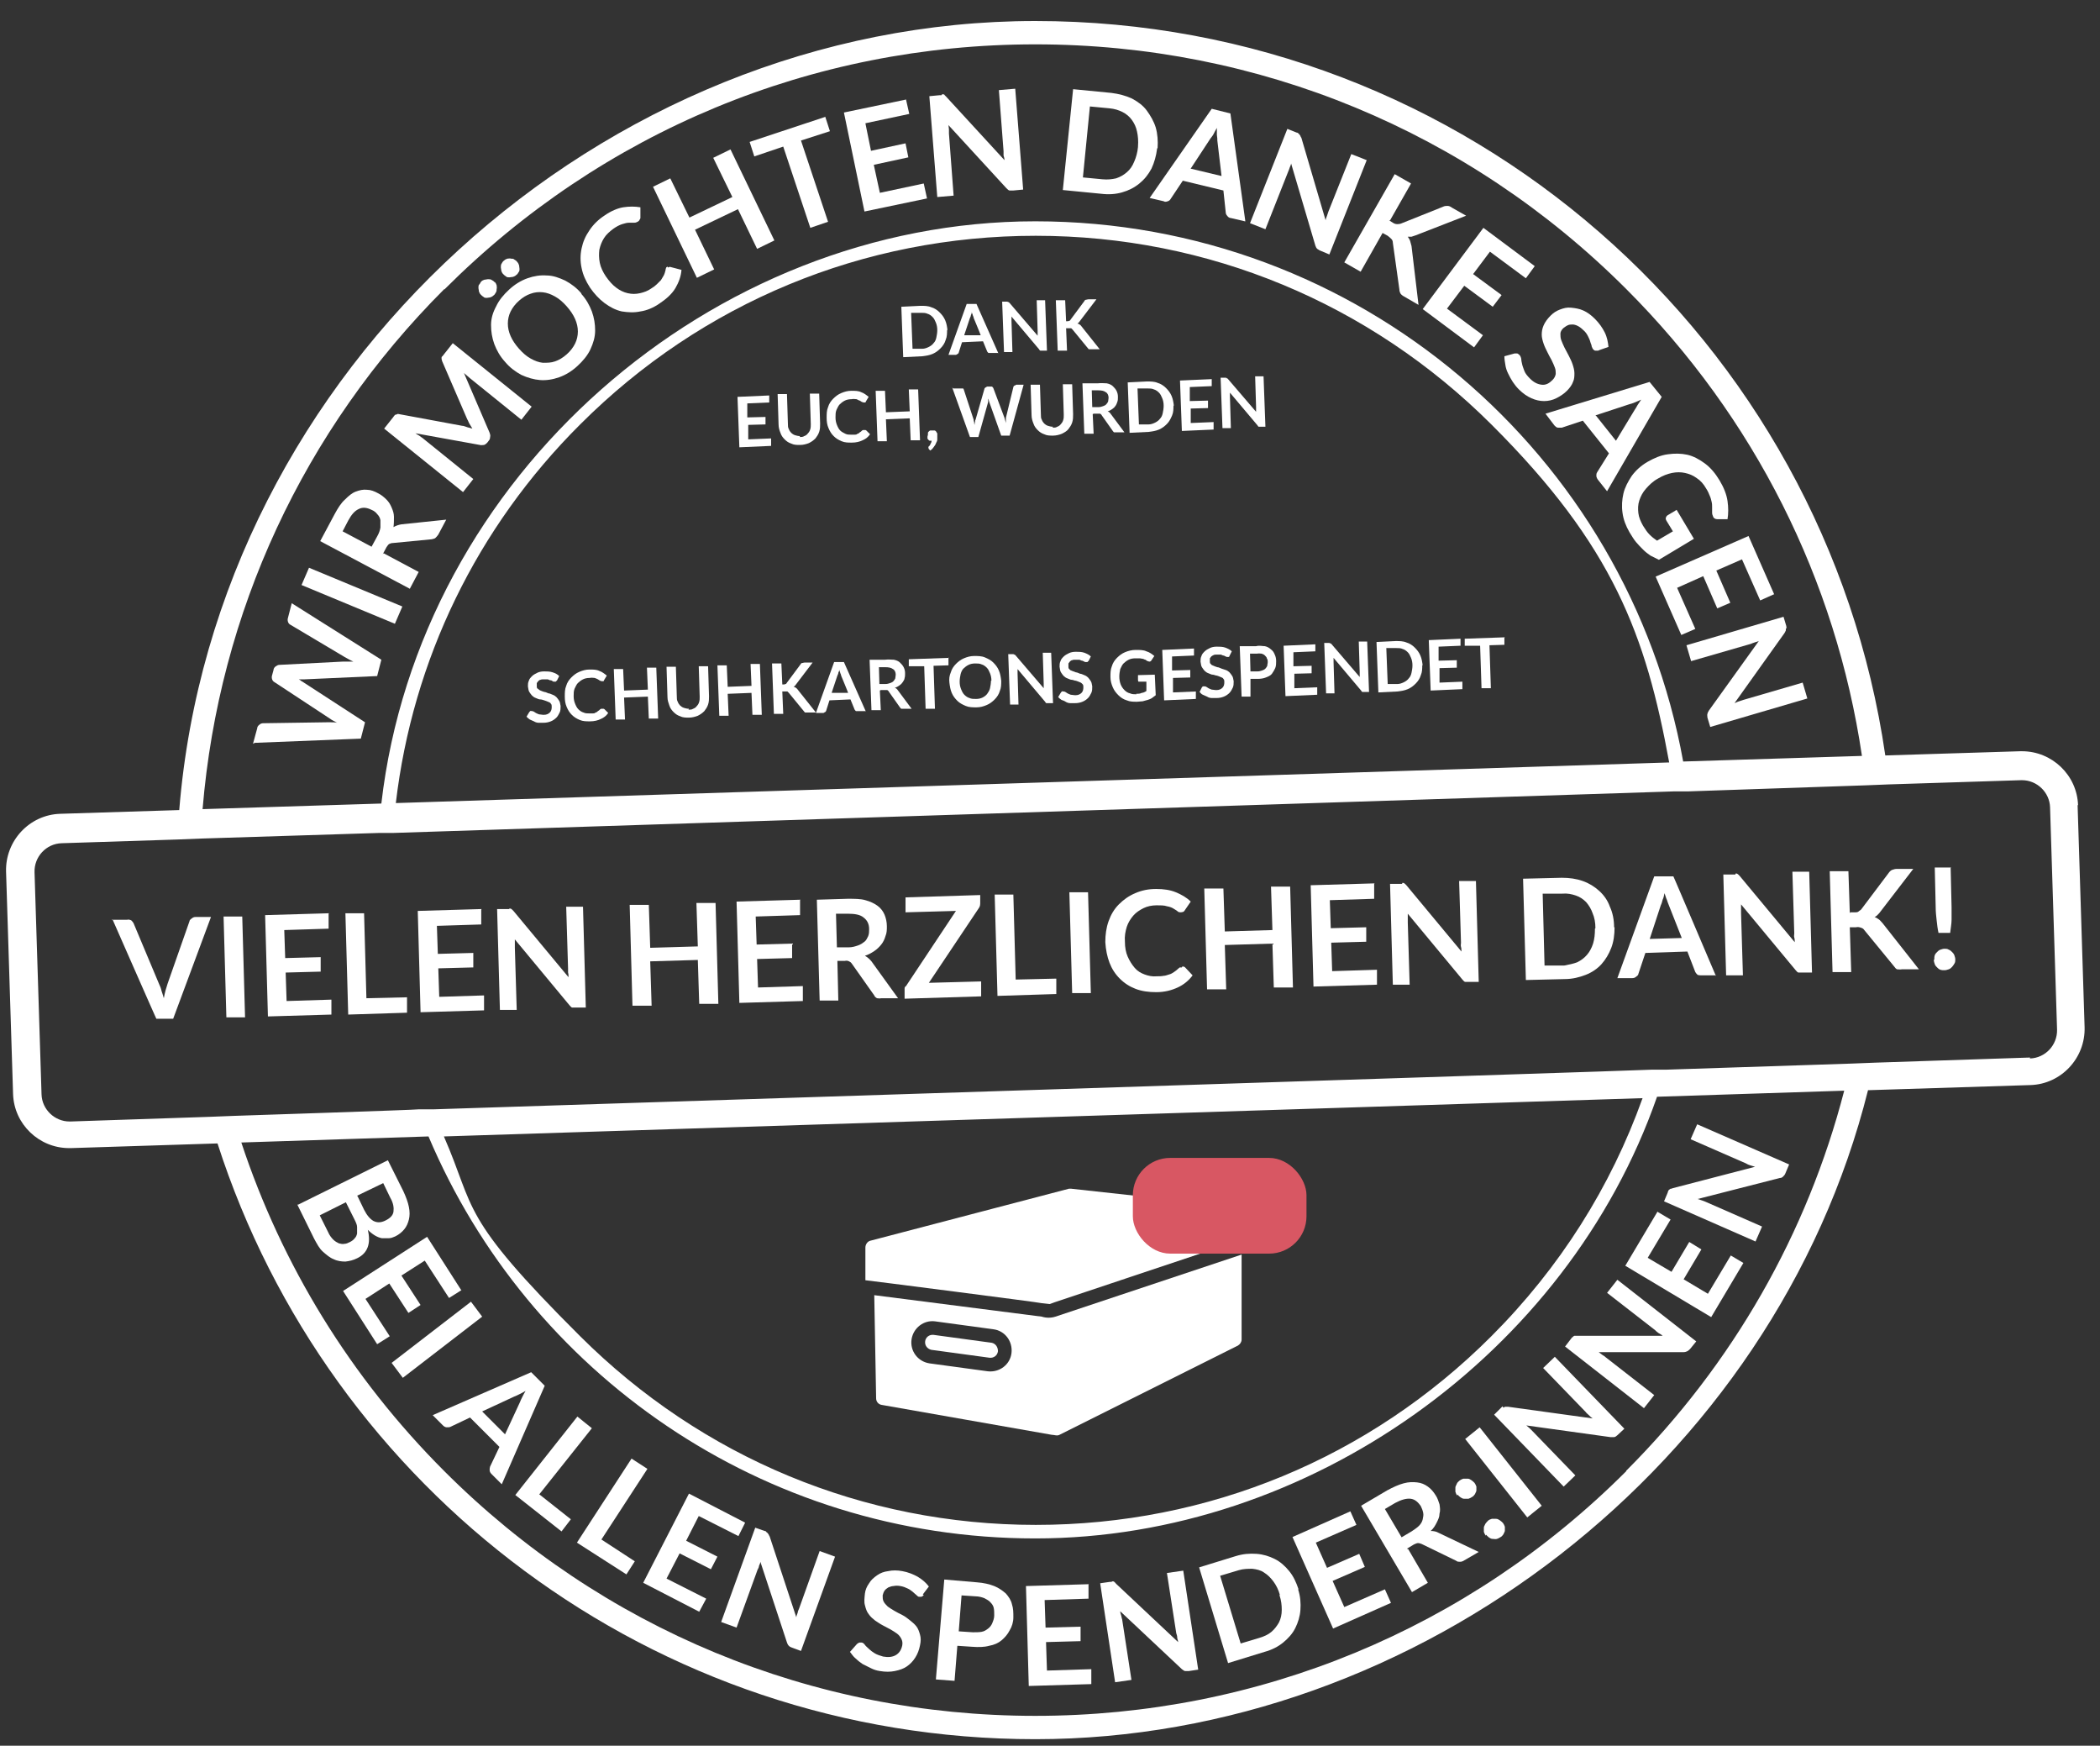 <?xml version="1.0" encoding="UTF-8"?> <svg xmlns="http://www.w3.org/2000/svg" id="Ebene_1" version="1.1" viewBox="0 0 449.9 373.9"><rect x="0" y="0" width="449.9" height="373.9" fill="#333333" stroke="none"/><defs><style> .st0 { fill: none; } .st1 { fill: #fff; } .st2 { fill: #d85763; } </style></defs><g><g><path class="st1" d="M54.2,159.3l.9-3.3c0-.3.2-.6.5-.8.2-.2.5-.3.8-.3l13.5-.2c.3,0,.7,0,1.1,0,.4,0,.8,0,1.2.1-.4-.2-.7-.4-1.1-.6-.3-.2-.6-.4-.9-.6l-11.4-7.5c-.2-.1-.4-.3-.5-.6-.1-.3-.1-.6,0-.9l.3-1.1c0-.3.2-.6.5-.8s.5-.3.8-.3l13.6-.7c.7,0,1.4,0,2.2,0-.4-.2-.7-.3-1-.5-.3-.2-.6-.3-.9-.5l-11.6-6.9c-.2-.1-.4-.3-.5-.6-.1-.3-.1-.6,0-.9l.8-3.1,19.2,12.1-.9,3.5-15.5.7c-.2,0-.4,0-.6,0-.2,0-.5,0-.7,0,.2.1.4.2.6.4.2.1.4.2.5.3l13.1,8.5-.9,3.5-22.7.9Z"></path><path class="st1" d="M86.2,129.9l-1.6,3.7-20-8.3,1.6-3.7,20,8.3Z"></path><path class="st1" d="M82.2,118.5l7.5,4-1.9,3.6-19.2-10.2,3.1-5.8c.7-1.3,1.4-2.4,2.2-3.1.8-.8,1.5-1.4,2.3-1.7.8-.3,1.6-.5,2.4-.4.8,0,1.6.3,2.5.8.6.3,1.2.8,1.7,1.3.5.5.8,1,1.1,1.7s.5,1.3.5,2c0,.7,0,1.5-.1,2.2.5-.3,1.1-.5,1.7-.6l9.6-1-1.7,3.2c-.2.3-.4.5-.6.7-.2.2-.5.2-.8.3l-8.3.8c-.3,0-.6.1-.8.2-.2.1-.4.4-.6.7l-.8,1.5ZM79.6,117.1l1.2-2.2c.4-.7.6-1.3.7-1.9,0-.6,0-1.1,0-1.6-.1-.5-.3-.9-.7-1.3-.3-.4-.7-.7-1.2-.9-1-.5-1.9-.6-2.7-.2-.9.4-1.6,1.2-2.3,2.5l-1.2,2.3,6.4,3.4Z"></path><path class="st1" d="M100.1,91.5c.4.1.7.2,1.1.3-.2-.3-.4-.7-.6-1-.2-.3-.3-.7-.5-1l-5.4-12.5c0-.2-.1-.3-.1-.4s0-.2,0-.3c0-.1,0-.2.2-.3,0-.1.2-.2.3-.4l1.9-2.4,16.9,13.6-2.2,2.8-10.9-8.8c-.2-.2-.4-.3-.7-.6-.2-.2-.5-.4-.7-.6l5.5,12.8c.1.3.2.6.1.9,0,.3-.1.6-.3.8l-.3.4c-.2.2-.4.4-.7.5-.3,0-.6.1-.9,0l-13.8-2.5c.3.2.6.4.8.5.3.2.5.4.7.5l10.9,8.8-2.2,2.8-16.9-13.6,1.9-2.4c.1-.1.2-.3.3-.4s.2-.2.3-.2c0,0,.2,0,.3-.1s.3,0,.4,0l13.5,2.5c.4,0,.7.2,1.1.3Z"></path><path class="st1" d="M106,60.4c.2.2.3.4.4.7,0,.3.1.5,0,.8,0,.3,0,.5-.2.8-.1.2-.3.5-.5.6-.2.2-.4.3-.7.4-.2,0-.5.1-.7.1-.3,0-.5,0-.7-.2-.2-.1-.4-.3-.6-.5-.2-.2-.3-.4-.4-.7,0-.3-.1-.5-.1-.8,0-.3,0-.5.2-.7s.2-.4.4-.6c.2-.2.4-.3.7-.4.3,0,.5-.1.8-.1.3,0,.5,0,.8.2.2.1.5.3.6.5ZM124.5,62.9c1.1,1.2,1.8,2.5,2.3,3.8.5,1.4.7,2.7.7,4.1,0,1.4-.4,2.7-1,4-.6,1.3-1.6,2.5-2.8,3.6-1.2,1.1-2.5,1.9-3.9,2.4-1.4.5-2.8.7-4.1.6s-2.7-.5-4-1.1c-1.3-.7-2.5-1.6-3.5-2.8-1.1-1.2-1.8-2.5-2.3-3.8-.5-1.4-.7-2.7-.7-4.1,0-1.4.4-2.7,1.1-4,.6-1.3,1.6-2.5,2.8-3.6,1.2-1.1,2.5-1.9,3.9-2.4,1.4-.5,2.8-.7,4.1-.6,1.4,0,2.7.5,4,1.1,1.3.7,2.5,1.6,3.5,2.8ZM110.8,56.1c.2.2.3.4.4.7,0,.2.1.5.1.8,0,.3,0,.5-.2.7-.1.2-.3.5-.5.6-.2.2-.4.3-.7.4-.2,0-.5.1-.8.1s-.5,0-.7-.2c-.2-.1-.4-.3-.6-.5-.2-.2-.3-.4-.4-.7,0-.3-.1-.5-.1-.8,0-.3,0-.5.2-.8.1-.2.3-.5.5-.6.2-.2.4-.3.7-.4.3,0,.5-.1.8,0,.3,0,.5,0,.7.2.2.1.5.3.6.5ZM121.4,65.6c-.8-.9-1.6-1.6-2.5-2.1-.9-.5-1.7-.8-2.6-.9s-1.8,0-2.6.3c-.9.3-1.7.8-2.5,1.5-.8.7-1.4,1.5-1.8,2.3s-.6,1.7-.6,2.6c0,.9.2,1.8.6,2.7.4.9,1,1.8,1.8,2.7.8.9,1.6,1.6,2.5,2.1.9.5,1.7.8,2.6.9.9,0,1.8,0,2.6-.3.9-.3,1.7-.8,2.5-1.5.8-.7,1.4-1.5,1.8-2.3.4-.8.6-1.7.6-2.6,0-.9-.2-1.8-.6-2.7-.4-.9-1-1.8-1.8-2.7Z"></path><path class="st1" d="M143.1,57.3c.2-.1.4-.2.6-.1l2.3.6c-.1,1.4-.6,2.7-1.3,3.9-.7,1.2-1.9,2.3-3.4,3.3-1.3.9-2.7,1.5-4.1,1.7-1.4.3-2.7.2-4,0-1.3-.3-2.5-.9-3.7-1.8-1.2-.9-2.2-2-3.1-3.3-.9-1.4-1.5-2.7-1.8-4.2-.3-1.4-.3-2.8,0-4.2.3-1.4.8-2.6,1.7-3.9.8-1.2,1.9-2.3,3.3-3.2,1.3-.9,2.7-1.5,3.9-1.7,1.3-.2,2.5-.2,3.7,0v2.3c0,.1-.1.3-.2.4,0,.1-.2.3-.4.4-.2.1-.4.2-.7.2-.3,0-.7,0-1.1,0-.4,0-.9.1-1.5.3-.6.2-1.2.5-1.9,1-.8.6-1.5,1.2-2,2-.5.8-.8,1.6-1,2.5-.1.9-.1,1.8.1,2.8.2,1,.7,2,1.3,2.9.7,1,1.4,1.8,2.2,2.4.8.6,1.6,1,2.5,1.2.9.2,1.7.2,2.6,0s1.7-.5,2.4-1c.5-.3.9-.6,1.2-.9.3-.3.6-.6.9-.9.2-.3.4-.7.6-1,.2-.4.3-.8.4-1.2,0-.1,0-.2.1-.4,0-.1.1-.2.3-.3Z"></path><path class="st1" d="M165.9,51.5l-3.7,1.8-4.1-8.5-9.2,4.4,4.1,8.5-3.7,1.8-9.4-19.5,3.7-1.8,4.1,8.4,9.2-4.4-4.1-8.4,3.7-1.8,9.4,19.5Z"></path><path class="st1" d="M176.8,25l1,3.1-6.2,2,5.8,17.4-3.8,1.3-5.8-17.4-6.2,2.1-1-3.1,16.3-5.4Z"></path><path class="st1" d="M194.1,21.3l.7,3.1-9.4,2,1.2,5.9,7.4-1.6.6,3-7.4,1.6,1.3,6,9.4-2,.7,3.2-13.4,2.8-4.4-21.2,13.4-2.8Z"></path><path class="st1" d="M201.8,20.2c.1,0,.2,0,.3,0s.2,0,.3.2c0,0,.2.2.3.3l12.5,13.6c0-.3-.1-.7-.2-1,0-.3,0-.6,0-.9l-1-13.1,3.5-.3,1.7,21.6-2.1.2c-.3,0-.6,0-.8,0-.2,0-.4-.2-.7-.5l-12.4-13.5c0,.3.1.6.1.9,0,.3,0,.6,0,.9l1,13.3-3.5.3-1.7-21.6,2.1-.2c.2,0,.3,0,.5,0Z"></path><path class="st1" d="M247.9,31.8c-.2,1.6-.6,3-1.2,4.3-.7,1.3-1.5,2.3-2.6,3.2s-2.3,1.5-3.7,1.9c-1.4.4-2.9.5-4.5.3l-8.2-.8,2.2-21.6,8.2.8c1.6.2,3.1.6,4.4,1.2,1.3.7,2.4,1.5,3.2,2.6s1.5,2.3,1.9,3.6c.4,1.4.5,2.9.4,4.4ZM243.8,31.4c.1-1.2,0-2.3-.2-3.2-.2-1-.6-1.8-1.1-2.5-.5-.7-1.2-1.3-2-1.7-.8-.4-1.7-.7-2.8-.8l-4.2-.4-1.5,15.2,4.2.4c1.1.1,2,0,2.9-.2.9-.3,1.6-.7,2.3-1.3.7-.6,1.2-1.3,1.6-2.3.4-.9.7-2,.8-3.1Z"></path><path class="st1" d="M266.7,47.4l-3-.7c-.3,0-.6-.2-.8-.5-.2-.2-.3-.5-.3-.7l-.5-4.7-8.7-2.1-2.6,3.9c-.1.2-.3.4-.6.5-.3.1-.6.2-.9,0l-3-.7,13.3-19.1,4,1,3.2,23.1ZM255,36.1l6.7,1.6-.9-7.6c0-.3,0-.7-.1-1.2,0-.5,0-.9,0-1.5-.3.5-.5.9-.7,1.3-.2.4-.5.7-.7,1l-4.2,6.4Z"></path><path class="st1" d="M278.1,28.6c.1,0,.2.1.3.2,0,0,.1.2.2.3,0,.1.1.3.2.4l5.2,17.7c0-.3.2-.7.3-1,.1-.3.2-.6.3-.9l4.9-12.3,3.3,1.3-8,20.2-1.9-.8c-.3-.1-.5-.3-.7-.4-.2-.2-.3-.4-.4-.7l-5.2-17.6c0,.3-.2.6-.3.9-.1.3-.2.6-.3.8l-4.9,12.4-3.3-1.3,8-20.2,2,.8c.2,0,.3.1.4.2Z"></path><path class="st1" d="M297.6,47.2l.8.5c.3.2.6.3.9.3.3,0,.5,0,.8-.1l9-3.6c.4-.2.7-.2,1-.2.3,0,.6.1,1,.4l3,1.7-10.8,4.2c-.3.1-.6.2-.9.3-.3,0-.5,0-.8,0,.2.3.4.6.5.9.1.3.2.7.3,1.1l1.5,12.6-3.1-1.8c-.4-.2-.7-.5-.8-.7-.1-.2-.2-.5-.2-.8l-1.4-10c0-.3-.1-.6-.3-.8-.2-.2-.4-.4-.8-.7l-1.1-.6-4.7,8.3-3.5-2,10.8-18.9,3.5,2-4.5,7.9Z"></path><path class="st1" d="M328.8,57l-1.9,2.6-7.7-5.7-3.6,4.8,6.1,4.5-1.9,2.5-6.1-4.5-3.7,4.9,7.7,5.7-1.9,2.6-11-8.2,13-17.4,11,8.2Z"></path><path class="st1" d="M342.4,75.1c-.2,0-.4,0-.6,0-.2,0-.3-.1-.5-.3-.1-.1-.2-.4-.3-.6,0-.3-.2-.6-.3-1-.1-.4-.3-.8-.5-1.2-.2-.4-.5-.9-1-1.3-.4-.4-.8-.7-1.2-.9s-.8-.3-1.1-.3c-.4,0-.7,0-1.1.2s-.6.4-.9.6c-.4.4-.6.8-.6,1.2,0,.4,0,.9.2,1.4.2.5.4,1,.7,1.6.3.6.6,1.1.9,1.7.3.6.6,1.2.8,1.8.2.6.4,1.3.4,1.9,0,.6,0,1.3-.3,1.9-.2.6-.7,1.3-1.3,1.9-.7.7-1.5,1.2-2.3,1.6s-1.7.6-2.6.6c-.9,0-1.8-.2-2.7-.6-.9-.4-1.8-1-2.7-1.9-.5-.5-.9-1-1.3-1.6-.4-.6-.7-1.2-1-1.8-.3-.6-.5-1.2-.6-1.9-.1-.6-.2-1.2-.2-1.8l2.2-.6c.2,0,.4,0,.5,0s.3.1.5.3c.2.2.3.4.4.8,0,.3.1.8.2,1.2.1.5.3.9.5,1.5.2.5.6,1,1.2,1.6.8.8,1.6,1.2,2.5,1.3s1.6-.3,2.3-1c.4-.4.6-.8.7-1.3,0-.5,0-.9-.2-1.4-.2-.5-.4-1-.7-1.6-.3-.5-.6-1.1-.9-1.7s-.6-1.2-.8-1.8c-.2-.6-.4-1.3-.4-1.9,0-.7.1-1.3.4-2,.3-.7.8-1.4,1.5-2.1.6-.6,1.2-1,2-1.3.8-.3,1.5-.5,2.4-.4s1.7.2,2.6.6c.9.4,1.7,1,2.5,1.8.9.9,1.6,1.9,2.1,2.9.5,1,.7,2.1.8,3.1l-2,.7Z"></path><path class="st1" d="M344.2,105.1l-1.9-2.4c-.2-.3-.3-.6-.3-.8,0-.3,0-.5.2-.8l2.5-4-5.6-7-4.5,1.5c-.2,0-.5,0-.8,0-.3,0-.5-.2-.8-.5l-1.9-2.5,22.3-6.8,2.6,3.2-11.7,20.2ZM341.9,89l4.3,5.4,4-6.6c.2-.3.4-.6.6-1,.3-.4.5-.8.8-1.2-.5.2-.9.4-1.4.6s-.8.3-1.2.4l-7.3,2.4Z"></path><path class="st1" d="M352,112.6c.5.8.9,1.4,1.4,1.9s1,.9,1.6,1.3l3.4-2-1.4-2.3c-.1-.2-.2-.4-.1-.6,0-.2.2-.4.3-.5l2-1.2,3.7,6.2-7.5,4.5c-.6-.3-1.2-.6-1.8-.9-.6-.4-1.1-.8-1.6-1.3s-1-1-1.5-1.6c-.5-.6-.9-1.3-1.4-2.1-.8-1.4-1.3-2.7-1.5-4.2-.2-1.4-.1-2.8.2-4.1.3-1.3,1-2.6,1.8-3.8.9-1.2,2-2.2,3.4-3,1.4-.8,2.8-1.4,4.3-1.6s2.8-.2,4.2.1c1.3.3,2.6,1,3.8,1.9s2.2,2.1,3.1,3.6c.9,1.5,1.5,3,1.7,4.4.2,1.4.2,2.7,0,3.9h-2.2c-.4,0-.8-.2-.9-.6-.1-.2-.2-.5-.2-.8,0-.4,0-.8,0-1.1,0-.4,0-.8-.1-1.2s-.2-.9-.4-1.3c-.2-.5-.4-1-.8-1.6-.5-.9-1.2-1.7-2-2.2-.8-.6-1.6-.9-2.5-1.1-.9-.2-1.8-.2-2.8,0-1,.2-2,.6-3,1.2-1.1.6-1.9,1.4-2.6,2.2-.7.8-1.1,1.6-1.4,2.5-.3.9-.3,1.8-.2,2.7.1.9.5,1.8,1,2.7Z"></path><path class="st1" d="M380,127.3l-2.9,1.3-3.9-8.8-5.5,2.4,3,6.9-2.8,1.2-3-6.9-5.6,2.5,3.9,8.8-3,1.3-5.5-12.5,19.9-8.7,5.5,12.5Z"></path><path class="st1" d="M382.6,134.6c0,.1,0,.2,0,.3,0,.1,0,.2-.1.3,0,.1-.1.2-.2.4l-10.7,15c.3-.1.6-.3,1-.4.3-.1.6-.2.9-.3l12.7-3.7,1,3.4-20.8,6.1-.6-2c0-.3-.1-.6,0-.8,0-.2.2-.5.3-.7l10.7-14.9c-.3.1-.6.2-.9.3-.3.1-.6.2-.8.3l-12.8,3.7-1-3.4,20.8-6.1.6,2c0,.2,0,.3.1.4Z"></path></g><g><path class="st1" d="M63.9,258l19.2-9.5,3.3,6.6c.6,1.3,1,2.4,1.2,3.4.2,1,.2,1.9,0,2.7-.2.8-.5,1.5-1,2.1-.5.6-1.1,1.1-1.9,1.5-.5.2-.9.4-1.4.4-.5,0-1,0-1.5,0-.5-.1-1-.3-1.5-.6-.5-.3-1-.7-1.5-1.2.7,2.9,0,5-2.3,6.1-.8.4-1.6.6-2.5.7-.8,0-1.7-.1-2.5-.5-.8-.3-1.5-.9-2.3-1.6s-1.3-1.7-1.9-2.8l-3.6-7.3ZM74.1,257.5l-5.6,2.8,1.8,3.6c.3.7.7,1.2,1.1,1.6.4.4.8.6,1.2.8.4.1.8.2,1.2.1.4,0,.8-.2,1.2-.4.4-.2.8-.5,1-.8.3-.3.4-.6.5-1,0-.4,0-.9,0-1.4,0-.5-.3-1.1-.6-1.7l-1.8-3.6ZM76.6,256.2l1.4,2.9c.6,1.2,1.3,2,2,2.4.8.4,1.6.4,2.6-.1,1-.5,1.6-1.1,1.7-1.9.1-.8,0-1.8-.7-3l-1.5-3.1-5.6,2.7Z"></path><path class="st1" d="M98.9,276.3l-2.7,1.7-5.2-8-5,3.2,4.1,6.3-2.6,1.7-4.1-6.3-5.1,3.3,5.2,8-2.7,1.7-7.3-11.4,18-11.6,7.3,11.4Z"></path><path class="st1" d="M86.3,295.1l-2.4-3.2,17-13.1,2.4,3.2-17,13.1Z"></path><path class="st1" d="M107.5,317.9l-2.2-2.2c-.2-.2-.4-.5-.4-.8,0-.3,0-.5.1-.8l2-4.2-6.3-6.3-4.2,2c-.2.1-.5.1-.8.1-.3,0-.6-.2-.8-.4l-2.2-2.2,21.1-9.2,2.9,2.9-9.2,21.1ZM103.4,302.4l4.8,4.8,3.2-6.9c.1-.3.3-.7.5-1.1.2-.4.4-.8.7-1.3-.5.3-.9.5-1.3.7s-.8.4-1.1.5l-6.9,3.2Z"></path><path class="st1" d="M115.6,320.1l6.7,5.3-2,2.6-9.9-7.8,13.3-16.8,3.1,2.5-11.3,14.2Z"></path><path class="st1" d="M128.8,329.7l7.2,4.7-1.8,2.8-10.6-6.8,11.7-18,3.4,2.2-9.9,15.2Z"></path><path class="st1" d="M159.6,326.2l-1.4,2.8-8.5-4.3-2.7,5.3,6.7,3.4-1.4,2.7-6.7-3.4-2.8,5.4,8.5,4.3-1.5,2.8-12-6.2,9.8-19.1,12,6.2Z"></path><path class="st1" d="M164.2,328.2c.1,0,.2.1.3.2,0,0,.1.2.2.3,0,.1.1.2.2.4l5.7,17.3c0-.3.2-.7.3-1,0-.3.2-.6.3-.9l4.4-12.3,3.3,1.2-7.3,20.2-1.9-.7c-.3-.1-.5-.2-.7-.4-.2-.2-.3-.4-.4-.7l-5.7-17.3c0,.3-.2.6-.3.9,0,.3-.2.6-.3.8l-4.5,12.4-3.3-1.2,7.3-20.2,2,.7c.2,0,.3.1.4.2Z"></path><path class="st1" d="M197.9,341.6c-.1.2-.3.3-.5.4-.2,0-.3,0-.5,0-.2,0-.4-.2-.6-.4-.2-.2-.5-.4-.8-.7-.3-.2-.6-.5-1.1-.7-.4-.2-.9-.4-1.5-.5-.5-.1-1-.1-1.5,0-.4,0-.8.2-1.1.3-.3.2-.6.4-.8.7-.2.3-.3.6-.4,1,0,.5,0,.9.2,1.3.2.4.5.7.9,1.1.4.3.9.6,1.4.9.5.3,1.1.6,1.7.9.6.3,1.1.7,1.6,1.1.5.4,1,.8,1.4,1.3.4.5.6,1.1.8,1.8.2.7.2,1.4,0,2.3-.2,1-.5,1.8-1,2.6-.5.8-1.1,1.4-1.8,1.9-.7.5-1.6.8-2.6,1-1,.2-2,.2-3.2,0-.7-.1-1.3-.3-1.9-.6s-1.2-.6-1.8-.9c-.6-.4-1.1-.8-1.5-1.2-.5-.4-.8-.9-1.2-1.4l1.5-1.7c.1-.1.3-.2.5-.3.2,0,.3,0,.5,0,.2,0,.5.2.7.5.2.3.5.5.9.9.3.3.7.6,1.2.9.5.3,1.1.5,1.8.7,1.1.2,2,.1,2.7-.3.7-.4,1.2-1.1,1.4-2.1.1-.6,0-1-.2-1.4-.2-.4-.5-.8-.9-1.1-.4-.3-.9-.6-1.4-.9-.6-.3-1.1-.6-1.7-.9-.6-.3-1.1-.7-1.6-1-.5-.4-1-.8-1.4-1.4-.4-.5-.6-1.1-.8-1.9-.2-.7-.1-1.5,0-2.5.1-.8.4-1.5.9-2.2.4-.7,1-1.2,1.7-1.7.7-.5,1.5-.8,2.4-.9.9-.2,1.9-.2,3,0,1.2.2,2.4.7,3.3,1.2,1,.6,1.8,1.3,2.4,2.1l-1.3,1.7Z"></path><path class="st1" d="M205.1,352.5l-.6,7.5-4-.3,1.8-21.4,7,.6c1.4.1,2.7.4,3.7.8,1,.4,1.8,1,2.5,1.6.6.7,1.1,1.4,1.3,2.3.3.9.3,1.8.3,2.8,0,1-.3,2-.8,2.8-.4.8-1,1.5-1.7,2.1-.7.6-1.6,1-2.7,1.2-1.1.3-2.3.3-3.7.2l-3-.2ZM205.4,349.4l3,.2c.7,0,1.4,0,1.9-.1.6-.1,1-.4,1.4-.7.4-.3.7-.7.9-1.2.2-.5.4-1,.4-1.6,0-.6,0-1.1-.1-1.6-.1-.5-.4-.9-.7-1.2-.3-.4-.8-.6-1.3-.9-.5-.2-1.2-.4-1.9-.4l-3-.2-.6,7.7Z"></path><path class="st1" d="M233.2,339.2v3.2c0,0-9.4.3-9.4.3l.2,5.9,7.5-.2v3.1c0,0-7.4.2-7.4.2l.2,6.1,9.5-.3v3.2c0,0-13.4.4-13.4.4l-.6-21.4,13.5-.4Z"></path><path class="st1" d="M238.2,338.7c.1,0,.2,0,.3,0,0,0,.2,0,.3.2.1,0,.2.2.3.3l13.3,12.5c0-.3-.2-.7-.2-1,0-.3-.1-.6-.2-.9l-2-12.9,3.5-.5,3.2,21.2-2,.3c-.3,0-.6,0-.8,0-.2,0-.4-.2-.7-.4l-13.2-12.4c0,.3.1.6.2.9s.1.6.2.8l2,13-3.5.5-3.2-21.2,2.1-.3c.2,0,.3,0,.4,0Z"></path><path class="st1" d="M278.1,340.4c.5,1.5.6,3,.5,4.4-.1,1.4-.5,2.7-1.1,3.9-.6,1.2-1.5,2.2-2.6,3.1s-2.5,1.6-4,2l-7.8,2.4-6.2-20.5,7.8-2.4c1.6-.5,3-.6,4.5-.5,1.4.1,2.7.5,3.9,1.1,1.2.6,2.2,1.5,3.1,2.6.9,1.1,1.5,2.4,2,3.9ZM274.2,341.6c-.3-1.1-.8-2.1-1.4-2.9-.6-.8-1.2-1.4-2-1.9-.7-.5-1.6-.7-2.5-.8-.9,0-1.9,0-2.9.3l-4,1.2,4.4,14.5,4-1.2c1-.3,1.9-.7,2.6-1.3.7-.6,1.2-1.3,1.6-2,.4-.8.6-1.7.6-2.7,0-1-.1-2-.5-3.2Z"></path><path class="st1" d="M289.3,323.7l1.3,2.9-8.7,3.8,2.4,5.4,6.9-3,1.2,2.8-6.9,3,2.5,5.6,8.7-3.8,1.3,2.9-12.4,5.5-8.7-19.6,12.4-5.5Z"></path><path class="st1" d="M301.7,331.8l4.2,7.2-3.4,2-10.9-18.5,5.6-3.3c1.3-.7,2.4-1.2,3.5-1.5,1.1-.3,2-.3,2.9-.2.9.1,1.6.4,2.3.9.7.5,1.2,1.1,1.7,1.9.4.6.6,1.3.8,1.9.1.7.2,1.3,0,2,0,.7-.3,1.3-.6,1.9-.3.6-.7,1.3-1.3,1.8.6,0,1.2.1,1.7.4l8.6,4.1-3.1,1.8c-.3.2-.6.3-.9.3s-.6,0-.8-.2l-7.4-3.6c-.3-.1-.5-.2-.8-.2-.2,0-.5.1-.9.3l-1.5.9ZM300.2,329.3l2.2-1.3c.6-.4,1.2-.8,1.6-1.2.4-.4.7-.9.8-1.4.1-.5.2-.9.1-1.4s-.3-1-.5-1.4c-.6-.9-1.3-1.5-2.2-1.6-.9-.1-2,.2-3.3.9l-2.2,1.3,3.6,6.1Z"></path><path class="st1" d="M312.2,320.3c-.2-.2-.3-.5-.4-.8,0-.3,0-.6,0-.9,0-.3.2-.5.3-.8s.4-.5.6-.7c.3-.2.5-.3.8-.4.3,0,.6,0,.9,0,.3,0,.5.1.8.3.3.2.5.4.7.6.2.3.3.5.4.8,0,.3,0,.6,0,.8,0,.3-.2.5-.3.8-.2.3-.4.5-.6.6-.3.2-.5.3-.8.4-.3,0-.6,0-.9,0-.3,0-.5-.1-.8-.3-.3-.2-.5-.4-.6-.6ZM318.3,328.9c-.2-.3-.3-.5-.4-.8,0-.3,0-.6,0-.9,0-.3.2-.5.3-.8.2-.3.4-.5.6-.7.2-.2.5-.3.8-.4.3,0,.6,0,.9,0s.5.1.8.3c.3.2.5.4.7.6.2.3.3.5.4.8,0,.3,0,.6,0,.8,0,.3-.2.5-.3.8-.2.3-.4.5-.6.6-.3.2-.5.3-.8.4s-.6,0-.9,0c-.3,0-.5-.1-.8-.3-.2-.2-.5-.4-.6-.6Z"></path><path class="st1" d="M330.3,322.5l-3.1,2.5-13.3-16.8,3.1-2.5,13.3,16.8Z"></path><path class="st1" d="M322.1,301.5c0,0,.2-.1.3-.2,0,0,.2,0,.3,0,.1,0,.3,0,.4,0l18.1,2.5c-.3-.2-.5-.4-.8-.7-.2-.2-.5-.4-.7-.7l-9.1-9.4,2.5-2.4,14.9,15.4-1.5,1.4c-.2.2-.5.4-.7.4-.2,0-.5,0-.8,0l-18-2.5c.2.2.5.4.7.6s.4.4.6.6l9.2,9.5-2.5,2.4-14.9-15.4,1.5-1.5c.1-.1.2-.2.3-.3Z"></path><path class="st1" d="M337,286.3c0,0,.2-.2.3-.2,0,0,.2,0,.3,0s.3,0,.4,0h18.2c-.3-.3-.6-.4-.9-.6-.3-.2-.5-.4-.7-.6l-10.3-8,2.2-2.8,16.9,13.2-1.3,1.6c-.2.2-.4.4-.6.5-.2.1-.5.2-.8.2h-18.2c.3.2.5.4.8.6.3.2.5.3.7.5l10.4,8.1-2.2,2.8-16.9-13.2,1.3-1.7c.1-.1.2-.3.3-.3Z"></path><path class="st1" d="M355.2,259.6l2.7,1.6-4.9,8.2,5.1,3,3.8-6.4,2.6,1.6-3.8,6.4,5.2,3.1,4.9-8.2,2.7,1.6-6.9,11.6-18.4-11,6.9-11.6Z"></path><path class="st1" d="M357.4,255.1c0-.1.1-.2.2-.3,0,0,.2-.1.3-.2.1,0,.3,0,.4-.1l17.7-4.6c-.3-.1-.7-.2-1-.3-.3-.1-.6-.2-.9-.4l-11.9-5.2,1.4-3.2,19.7,8.6-.8,1.9c-.1.3-.3.5-.5.7-.2.2-.4.3-.7.3l-17.6,4.5c.3.1.6.2.9.3.3.1.6.2.8.3l12.1,5.3-1.4,3.2-19.6-8.6.8-1.9c0-.2.1-.3.2-.4Z"></path></g><g><path class="st0" d="M221.8,47.5c69.3,0,126.9,49.9,138.8,115.7l38.3-1.2c-5.6-37.7-23-72.6-50.5-100-33.8-33.8-78.8-52.4-126.6-52.4s-92.8,18.6-126.6,52.4c-30.2,30.2-48.3,69.3-51.8,111.4l38.3-1.2c8.1-70.2,67.7-124.7,140.1-124.7Z"></path><path class="st0" d="M221.8,329.6c-58.4,0-108.5-35.5-130-86.1l-40.1,1.3c8.6,26.2,23.4,50.3,43.5,70.4,33.8,33.8,78.8,52.4,126.6,52.4s92.8-18.6,126.6-52.4,38.8-50.9,46.7-81.4l-40.1,1.3c-19.2,55.1-71.6,94.6-133.2,94.6Z"></path><path class="st0" d="M221.8,50.5c-36.9,0-71.5,14.4-97.6,40.4-22.1,22.2-35.8,50.5-39.5,81.1l272.8-8.7c-5-27.3-18.1-52.4-38.1-72.4s-60.7-40.4-97.6-40.4Z"></path><path class="st0" d="M221.8,326.6c36.9,0,71.5-14.4,97.6-40.4,14.7-14.7,25.6-32,32.4-51l-256.8,8.2c6.8,15.8,16.6,30.3,29.2,42.8,26.1,26.1,60.7,40.4,97.6,40.4Z"></path><path class="st0" d="M433.2,166.9c0,0-.1,0-.2,0l-28.3.9-5,.2-38.1,1.2h-3c0,0-274.4,8.9-274.4,8.9h-3c0,0-38.1,1.3-38.1,1.3l-5,.2-24.9.8c-3.3.1-5.9,2.9-5.8,6.2l1.5,47.6c.1,3.2,2.8,5.8,6,5.8s.1,0,.2,0l29.8-1,5.1-.2,39.6-1.3h3.1c0-.1,261.2-8.5,261.2-8.5h3.1c0-.1,39.6-1.4,39.6-1.4l5.1-.2,33.2-1.1c3.3-.1,5.9-2.9,5.8-6.2l-1.5-47.6c-.1-3.2-2.8-5.8-6-5.8Z"></path><path class="st1" d="M445.2,172.5c-.2-6.5-5.6-11.6-12-11.6-.1,0-.3,0-.4,0l-28.9.9C391,72.9,314.4,4.5,221.8,4.5S46.1,78.9,38.4,173.5l-25.5.8c-6.6.2-11.8,5.8-11.6,12.4l1.5,47.6c.2,6.5,5.6,11.6,12,11.6s.3,0,.4,0l31.4-1c23.8,74,93.2,127.6,175.2,127.6s158.4-59.1,178.4-139l34.8-1.1c6.6-.2,11.8-5.8,11.6-12.4l-1.5-47.6ZM95.2,62C129.1,28.1,174,9.5,221.8,9.5s92.8,18.6,126.6,52.4c27.5,27.5,44.9,62.3,50.5,100l-38.3,1.2c-11.9-65.8-69.5-115.7-138.8-115.7s-132,54.5-140.1,124.7l-38.3,1.2c3.5-42.1,21.6-81.2,51.8-111.4ZM357.6,163.3l-272.8,8.7c3.6-30.6,17.3-59,39.5-81.1,26.1-26.1,60.7-40.4,97.6-40.4s71.5,14.4,97.6,40.4,33.1,45.1,38.1,72.4ZM348.4,315.1c-33.8,33.8-78.8,52.4-126.6,52.4s-92.8-18.6-126.6-52.4c-20.1-20.1-34.8-44.1-43.5-70.4l40.1-1.3c21.4,50.6,71.5,86.1,130,86.1s114-39.5,133.2-94.6l40.1-1.3c-7.9,30.5-23.8,58.5-46.7,81.4ZM95.1,243.4l256.8-8.2c-6.8,19-17.7,36.3-32.4,51-26.1,26.1-60.7,40.4-97.6,40.4s-71.5-14.4-97.6-40.4-22.3-27-29.2-42.8ZM434.9,226.5l-33.2,1.1-5.1.2-39.6,1.3h-3.1c0,.1-261.2,8.5-261.2,8.5h-3.1c0,.1-39.6,1.4-39.6,1.4l-5.1.2-29.8,1c0,0-.1,0-.2,0-3.2,0-5.9-2.6-6-5.8l-1.5-47.6c-.1-3.3,2.5-6.1,5.8-6.2l24.9-.8,5-.2,38.1-1.2h3c0,0,274.4-8.9,274.4-8.9h3c0,0,38.1-1.3,38.1-1.3l5-.2,28.3-.9c0,0,.1,0,.2,0,3.2,0,5.9,2.6,6,5.8l1.5,47.6c.1,3.3-2.5,6.1-5.8,6.2Z"></path></g></g><g><path class="st1" d="M266,258.6l-36.5-4c-.2,0-.4,0-.5,0l-42.4,11.1c-.7.1-1.2.8-1.2,1.5v7c.3,0,37.7,4.8,37.7,4.9l1.8.2,1.1-.4,41.3-13.8v-5c0-.7-.6-1.4-1.3-1.4h0Z"></path><path class="st1" d="M226.1,282c-.9.3-2,.3-2.9,0l-35.9-4.6.4,22.1c0,.7.5,1.3,1.2,1.4.2,0,36.2,6.4,36.4,6.4.5,0,1.2.3,1.7,0l38.2-19.1c.5-.3.8-.8.8-1.3v-18.2l-39.9,13.3ZM216.7,289.8c-.3,2.5-2.6,4.2-5.1,3.9l-12.5-1.7c-2.5-.4-4.2-2.7-3.8-5.2.4-2.4,2.6-4.1,5-3.8l12.5,1.7c2.5.3,4.2,2.6,3.9,5.1,0,0,0,0,0,0h0Z"></path><path class="st1" d="M212.5,287.6l-12.5-1.7c-.9-.1-1.7.5-1.8,1.4-.1.9.5,1.6,1.3,1.8l12.5,1.7c.9.1,1.7-.5,1.8-1.4,0-.9-.5-1.6-1.3-1.8Z"></path></g><rect class="st2" x="242.7" y="248" width="37.2" height="20.5" rx="8" ry="8"></rect><g><path class="st1" d="M202.9,70.6c0,.8,0,1.5-.3,2.2-.2.7-.6,1.3-1.1,1.8s-1,.9-1.7,1.2c-.7.3-1.4.4-2.2.5l-4.1.2-.4-10.8,4.1-.2c.8,0,1.6,0,2.3.3.7.2,1.3.6,1.8,1.1.5.5.9,1,1.2,1.7.3.7.4,1.4.5,2.2ZM200.8,70.7c0-.6-.1-1.1-.3-1.6-.2-.5-.4-.9-.7-1.2-.3-.3-.7-.6-1.1-.7-.4-.2-.9-.2-1.4-.2h-2.1c0,0,.3,7.7.3,7.7h2.1c.5,0,1-.2,1.4-.4.4-.2.8-.5,1-.8.3-.3.5-.7.6-1.2s.2-1,.2-1.6Z"></path><path class="st1" d="M213.8,75.6h-1.6c-.2,0-.3,0-.4,0-.1,0-.2-.2-.3-.3l-.9-2.2-4.5.2-.7,2.2c0,.1-.1.2-.2.3-.1,0-.3.2-.4.2h-1.6c0,0,3.9-10.9,3.9-10.9h2.1c0,0,4.7,10.6,4.7,10.6ZM206.6,71.8h3.5c0-.1-1.5-3.7-1.5-3.7,0-.2-.1-.3-.2-.6,0-.2-.2-.4-.2-.7,0,.3-.1.5-.2.7,0,.2-.1.4-.2.6l-1.2,3.6Z"></path><path class="st1" d="M215.8,64.7c0,0,.1,0,.2,0,0,0,0,0,.1,0,0,0,0,0,.2.2l6,7c0-.2,0-.3,0-.5,0-.2,0-.3,0-.5l-.2-6.6h1.8c0,0,.4,10.8.4,10.8h-1c-.2,0-.3,0-.4,0-.1,0-.2-.1-.3-.3l-5.9-7c0,.2,0,.3,0,.5,0,.2,0,.3,0,.4l.2,6.7h-1.8c0,0-.4-10.8-.4-10.8h1.1c0,0,.2,0,.2,0Z"></path><path class="st1" d="M228.1,68.8h.5c.2,0,.3,0,.5-.1.1,0,.2-.1.3-.3l2.9-3.9c.1-.2.2-.3.4-.3.1,0,.3-.1.5-.1h1.7c0,0-3.5,4.6-3.5,4.6-.1.1-.2.3-.3.4-.1,0-.2.2-.3.2.2,0,.3.1.5.2.1.1.3.2.4.4l3.9,4.9h-1.8c-.2,0-.4,0-.5,0-.1,0-.2-.2-.3-.3l-3.2-3.9c-.1-.1-.2-.2-.3-.3-.1,0-.3,0-.5,0h-.6s.2,4.8.2,4.8h-2c0,0-.4-10.8-.4-10.8h2c0,0,.2,4.5.2,4.5Z"></path><path class="st1" d="M164.8,84.6v1.6c0,0-4.7.2-4.7.2v3c.1,0,3.9-.1,3.9-.1v1.6c0,0-3.7.1-3.7.1v3.1c.1,0,4.9-.2,4.9-.2v1.6c0,0-6.8.3-6.8.3l-.4-10.8,6.8-.3Z"></path><path class="st1" d="M171.3,93.6c.4,0,.7,0,1-.2.3-.1.6-.3.8-.6.2-.2.4-.5.5-.9.1-.3.1-.7.1-1.1l-.2-6.5h2c0,0,.2,6.4.2,6.4,0,.6,0,1.2-.2,1.8-.2.6-.5,1-.8,1.4-.4.4-.8.7-1.4,1-.5.2-1.2.4-1.9.4-.7,0-1.3,0-1.9-.3-.6-.2-1-.5-1.4-.9-.4-.4-.7-.8-.9-1.4-.2-.5-.4-1.1-.4-1.8l-.2-6.5h2c0,0,.2,6.4.2,6.4,0,.4,0,.8.2,1.1.1.3.3.6.5.8.2.2.5.4.8.5.3.1.7.2,1.1.2Z"></path><path class="st1" d="M185.3,92.1c.1,0,.2,0,.3.1l.8.8c-.4.6-.9,1-1.6,1.3-.6.3-1.4.5-2.3.5-.8,0-1.5,0-2.2-.3-.7-.3-1.2-.6-1.7-1.1-.5-.5-.8-1-1.1-1.7-.3-.7-.4-1.4-.4-2.2,0-.8,0-1.6.3-2.3.2-.7.6-1.3,1.1-1.8.5-.5,1-.9,1.7-1.2.7-.3,1.4-.5,2.2-.5.8,0,1.5,0,2.1.3.6.2,1.1.6,1.6,1l-.6,1c0,0,0,.1-.1.2,0,0-.1,0-.3,0-.1,0-.2,0-.4-.1-.1,0-.3-.2-.5-.3-.2,0-.4-.2-.7-.3-.3,0-.6-.1-1.1,0-.5,0-1,.1-1.4.3-.4.2-.8.5-1.1.8-.3.3-.5.8-.7,1.2-.2.5-.2,1-.2,1.6,0,.6.1,1.1.3,1.6.2.5.4.9.7,1.2.3.3.7.5,1.1.7.4.2.8.2,1.3.2.3,0,.5,0,.7,0,.2,0,.4,0,.6-.2.2,0,.4-.2.5-.3.2-.1.3-.2.5-.4,0,0,0,0,.2-.1,0,0,.1,0,.2,0Z"></path><path class="st1" d="M197.1,94.3h-2c0,0-.2-4.7-.2-4.7l-5.1.2.2,4.7h-2c0,0-.4-10.8-.4-10.8h2c0,0,.2,4.6.2,4.6l5.1-.2-.2-4.7h2c0,0,.4,10.8.4,10.8Z"></path><path class="st1" d="M198.8,93.1c0-.1,0-.3,0-.4,0-.1.1-.2.2-.3,0,0,.2-.2.3-.2.1,0,.3,0,.4,0,.2,0,.4,0,.5,0,.1,0,.3.1.4.3,0,.1.2.2.2.4,0,.2,0,.3,0,.5,0,.2,0,.5,0,.8,0,.3-.2.5-.3.8-.1.3-.3.5-.5.8-.2.3-.4.5-.7.7l-.3-.3c0,0-.1-.2-.1-.3,0,0,0,0,0-.1,0,0,0,0,0-.1,0,0,.1-.1.2-.2,0,0,.2-.2.2-.3s.1-.2.2-.4c0-.1.1-.3.1-.4-.2,0-.3,0-.4,0-.1,0-.2-.1-.3-.2,0,0-.2-.2-.2-.3,0-.1,0-.3,0-.4Z"></path><path class="st1" d="M204.2,83.2h1.7c.2,0,.3,0,.4,0s.2.2.2.3l2.1,6.4c0,.2,0,.3.1.5,0,.2,0,.4.1.6,0-.2,0-.4.1-.6,0-.2,0-.4.1-.5l1.9-6.6c0-.1.1-.2.2-.3.1,0,.3-.2.4-.2h.6c.2,0,.3,0,.4,0,.1,0,.2.2.3.3l2.4,6.4c.1.3.2.7.3,1.1,0-.2,0-.4,0-.6,0-.2,0-.4,0-.5l1.6-6.6c0-.1.1-.2.2-.3.1,0,.3-.1.4-.2h1.6c0,0-3,10.9-3,10.9h-1.8c0,0-2.6-7.3-2.6-7.3,0,0,0-.2-.1-.3,0-.1,0-.2-.1-.3,0,.1,0,.2,0,.4,0,.1,0,.2,0,.3l-2.1,7.5h-1.8c0,0-3.8-10.6-3.8-10.6Z"></path><path class="st1" d="M225.5,91.6c.4,0,.7,0,1-.2.3-.1.6-.3.8-.6.2-.2.4-.5.5-.9.1-.3.1-.7.1-1.1l-.2-6.5h2c0,0,.2,6.4.2,6.4,0,.6,0,1.2-.2,1.8s-.5,1-.8,1.4-.8.7-1.4,1c-.5.2-1.2.4-1.9.4-.7,0-1.3,0-1.9-.3-.6-.2-1-.5-1.4-.9-.4-.4-.7-.8-.9-1.4-.2-.5-.4-1.1-.4-1.8l-.2-6.5h2c0,0,.2,6.4.2,6.4,0,.4,0,.8.2,1.1.1.3.3.6.5.8.2.2.5.4.8.5.3.1.7.2,1.1.2Z"></path><path class="st1" d="M234.1,88.7l.2,4.2h-2c0,0-.4-10.8-.4-10.8h3.3c.7-.1,1.4,0,1.9,0,.5.1,1,.3,1.3.6.3.3.6.6.8,1,.2.4.3.8.3,1.3,0,.4,0,.7-.1,1s-.2.6-.4.9c-.2.3-.4.5-.7.7-.3.2-.6.4-1,.5.3.1.5.3.7.6l2.9,3.9h-1.8c-.2,0-.3,0-.4,0-.1,0-.2-.2-.3-.3l-2.4-3.4c0-.1-.2-.2-.3-.3-.1,0-.3,0-.5,0h-.9ZM234,87.2h1.3c.4,0,.7-.1,1-.2.3-.1.5-.2.7-.4s.3-.4.4-.6c0-.2.1-.5.1-.8,0-.5-.2-1-.6-1.2-.4-.3-.9-.4-1.7-.4h-1.3s.1,3.6.1,3.6Z"></path><path class="st1" d="M251.4,86.8c0,.8,0,1.5-.3,2.2s-.6,1.3-1.1,1.8c-.5.5-1,.9-1.7,1.2-.7.3-1.4.4-2.2.5l-4.1.2-.4-10.8,4.1-.2c.8,0,1.6,0,2.3.3.7.2,1.3.6,1.8,1.1.5.5.9,1,1.2,1.7.3.7.4,1.4.5,2.2ZM249.3,86.9c0-.6-.1-1.1-.3-1.6-.2-.5-.4-.9-.7-1.2s-.7-.6-1.1-.7c-.4-.2-.9-.2-1.4-.2h-2.1c0,0,.3,7.7.3,7.7h2.1c.5,0,1-.2,1.4-.4.4-.2.8-.5,1-.8.3-.3.5-.7.6-1.2s.2-1,.2-1.6Z"></path><path class="st1" d="M259.6,81.1v1.6c0,0-4.7.2-4.7.2v3c.1,0,3.9-.1,3.9-.1v1.6c0,0-3.7.1-3.7.1v3.1c.1,0,4.9-.2,4.9-.2v1.6c0,0-6.8.3-6.8.3l-.4-10.8,6.8-.3Z"></path><path class="st1" d="M262.6,81c0,0,.1,0,.2,0,0,0,0,0,.1,0,0,0,0,0,.2.2l6,7c0-.2,0-.3,0-.5,0-.2,0-.3,0-.5l-.2-6.6h1.8c0,0,.4,10.8.4,10.8h-1c-.2,0-.3,0-.4,0-.1,0-.2-.1-.3-.3l-5.9-7c0,.2,0,.3,0,.5,0,.2,0,.3,0,.4l.2,6.7h-1.8c0,0-.4-10.8-.4-10.8h1.1c0,0,.2,0,.2,0Z"></path></g><g><path class="st1" d="M119.2,145.8c0,.1-.1.2-.2.2,0,0-.2,0-.3,0,0,0-.2,0-.3-.1s-.3-.2-.5-.2c-.2,0-.4-.2-.6-.2-.2,0-.5,0-.8,0-.3,0-.5,0-.7.1-.2,0-.4.2-.5.3-.1.1-.2.3-.3.4,0,.2,0,.4,0,.6,0,.3,0,.5.2.6s.3.3.6.4c.2.1.5.2.8.3.3,0,.6.2.9.3.3,0,.6.2.9.3.3.1.6.3.8.5.2.2.4.5.6.8s.2.7.3,1.1c0,.5,0,1-.2,1.4-.2.4-.4.8-.7,1.1s-.7.6-1.2.8-1,.3-1.6.3c-.3,0-.7,0-1,0-.3,0-.7-.1-1-.3-.3-.1-.6-.3-.9-.4-.3-.2-.5-.4-.7-.6l.6-1c0,0,.1-.1.2-.2s.2,0,.3,0c.1,0,.3,0,.4.1.1,0,.3.2.5.3.2.1.4.2.7.3.3,0,.6.1,1,.1.6,0,1-.2,1.3-.5.3-.3.4-.7.4-1.2,0-.3,0-.5-.2-.7-.1-.2-.3-.3-.6-.4-.2-.1-.5-.2-.8-.3s-.6-.2-.9-.2c-.3,0-.6-.2-.9-.3-.3-.1-.6-.3-.8-.5-.2-.2-.4-.5-.6-.8-.2-.3-.2-.7-.3-1.2,0-.4,0-.8.2-1.2.1-.4.4-.7.7-1,.3-.3.7-.5,1.1-.7.4-.2.9-.3,1.5-.3.6,0,1.2,0,1.8.2s1,.4,1.4.8l-.5,1Z"></path><path class="st1" d="M129.2,151.8c.1,0,.2,0,.3.1l.8.8c-.4.6-.9,1-1.6,1.3-.6.3-1.4.5-2.3.5-.8,0-1.5,0-2.2-.3-.7-.3-1.2-.6-1.7-1.1-.5-.5-.8-1-1.1-1.7-.3-.7-.4-1.4-.4-2.2,0-.8,0-1.6.3-2.3.2-.7.6-1.3,1.1-1.8.5-.5,1-.9,1.7-1.2.7-.3,1.4-.5,2.2-.5.8,0,1.5,0,2.1.3.6.2,1.1.6,1.6,1l-.6,1c0,0,0,.1-.1.2,0,0-.1,0-.3,0-.1,0-.2,0-.4-.1-.1,0-.3-.2-.5-.3s-.4-.2-.7-.3c-.3,0-.6-.1-1.1,0-.5,0-1,.1-1.4.3-.4.2-.8.5-1.1.8-.3.3-.5.8-.7,1.2-.2.5-.2,1-.2,1.6,0,.6.1,1.1.3,1.6s.4.9.7,1.2c.3.3.7.6,1.1.7.4.2.8.2,1.3.2.3,0,.5,0,.7,0,.2,0,.4,0,.6-.2.2,0,.4-.2.5-.3.2-.1.3-.2.5-.4,0,0,0,0,.2-.1,0,0,.1,0,.2,0Z"></path><path class="st1" d="M141,153.9h-2c0,0-.2-4.7-.2-4.7l-5.1.2.2,4.7h-2c0,0-.4-10.8-.4-10.8h2c0,0,.2,4.6.2,4.6l5.1-.2-.2-4.7h2c0,0,.4,10.8.4,10.8Z"></path><path class="st1" d="M147.5,152c.4,0,.7,0,1-.2.3-.1.6-.3.8-.6.2-.2.4-.5.5-.9.1-.3.1-.7.1-1.1l-.2-6.5h2c0,0,.2,6.4.2,6.4,0,.6,0,1.2-.2,1.8-.2.6-.5,1-.8,1.4-.4.4-.8.7-1.4,1-.5.2-1.2.4-1.9.4-.7,0-1.3,0-1.9-.3-.6-.2-1-.5-1.4-.9-.4-.4-.7-.8-.9-1.4s-.4-1.1-.4-1.8l-.2-6.5h2c0,0,.2,6.4.2,6.4,0,.4,0,.8.2,1.1.1.3.3.6.5.8.2.2.5.4.8.5s.7.2,1.1.2Z"></path><path class="st1" d="M163.2,153.1h-2c0,0-.2-4.7-.2-4.7l-5.1.2.2,4.7h-2c0,0-.4-10.8-.4-10.8h2c0,0,.2,4.6.2,4.6l5.1-.2-.2-4.7h2c0,0,.4,10.8.4,10.8Z"></path><path class="st1" d="M167.3,146.6h.5c.2,0,.3,0,.5-.1.1,0,.2-.1.3-.3l2.9-3.9c.1-.2.2-.3.4-.3.1,0,.3-.1.5-.1h1.7c0,0-3.5,4.6-3.5,4.6-.1.1-.2.3-.3.4-.1,0-.2.2-.3.2.2,0,.3.1.5.2.1.1.3.2.4.4l3.9,4.9h-1.8c-.2,0-.4,0-.5,0-.1,0-.2-.2-.3-.3l-3.2-3.9c-.1-.1-.2-.2-.3-.3-.1,0-.3,0-.5,0h-.6s.2,4.8.2,4.8h-2c0,0-.4-10.8-.4-10.8h2c0,0,.2,4.5.2,4.5Z"></path><path class="st1" d="M185.4,152.3h-1.6c-.2,0-.3,0-.4,0-.1,0-.2-.2-.3-.3l-.9-2.2-4.5.2-.7,2.2c0,.1-.1.2-.2.3-.1,0-.3.2-.4.2h-1.6c0,0,3.9-10.9,3.9-10.9h2.1c0,0,4.7,10.6,4.7,10.6ZM178.2,148.4h3.5c0-.1-1.5-3.7-1.5-3.7,0-.2-.1-.3-.2-.6,0-.2-.2-.4-.2-.7,0,.3-.1.5-.2.7,0,.2-.1.4-.2.6l-1.2,3.6Z"></path><path class="st1" d="M188.5,147.9l.2,4.2h-2c0,0-.4-10.8-.4-10.8h3.3c.7-.1,1.4,0,1.9,0,.5.1,1,.3,1.3.6.3.3.6.6.8,1,.2.4.3.8.3,1.3,0,.4,0,.7-.1,1,0,.3-.2.6-.4.9-.2.3-.4.5-.7.7-.3.2-.6.4-1,.5.3.1.5.3.7.6l2.9,3.9h-1.8c-.2,0-.3,0-.4,0-.1,0-.2-.2-.3-.3l-2.4-3.4c0-.1-.2-.2-.3-.3-.1,0-.3,0-.5,0h-.9ZM188.4,146.5h1.3c.4,0,.7-.1,1-.2.3-.1.5-.2.7-.4.2-.2.3-.4.4-.6,0-.2.1-.5.1-.8,0-.5-.2-1-.6-1.2-.4-.3-.9-.4-1.7-.4h-1.3s.1,3.6.1,3.6Z"></path><path class="st1" d="M203.2,140.8v1.7c0,0-3.2.1-3.2.1l.3,9.2h-2c0,0-.3-9.1-.3-9.1h-3.3c0,.1,0-1.5,0-1.5l8.6-.3Z"></path><path class="st1" d="M214.5,145.8c0,.8,0,1.5-.3,2.2-.2.7-.6,1.3-1.1,1.8-.5.5-1,.9-1.7,1.2-.7.3-1.4.5-2.2.5s-1.6,0-2.3-.3c-.7-.3-1.3-.6-1.8-1.1-.5-.5-.9-1-1.2-1.7-.3-.7-.4-1.4-.5-2.2s0-1.5.3-2.2c.2-.7.6-1.3,1.1-1.8.5-.5,1-.9,1.7-1.2.7-.3,1.4-.5,2.2-.5s1.6,0,2.3.3,1.3.6,1.8,1.1c.5.5.9,1,1.2,1.7.3.7.4,1.4.5,2.2ZM212.4,145.8c0-.6-.1-1.1-.3-1.6s-.4-.9-.7-1.2c-.3-.3-.7-.6-1.1-.7-.4-.2-.9-.2-1.4-.2s-1,.1-1.4.3-.8.5-1.1.8c-.3.3-.5.8-.6,1.2-.1.5-.2,1-.2,1.6s.1,1.1.3,1.6c.2.5.4.9.7,1.2.3.3.7.6,1.1.7.4.2.9.2,1.4.2s1-.1,1.4-.3c.4-.2.8-.5,1-.8s.5-.7.6-1.2c.1-.5.2-1,.2-1.6Z"></path><path class="st1" d="M217.1,140.2c0,0,.1,0,.2,0,0,0,0,0,.1,0,0,0,0,0,.2.2l6,7c0-.2,0-.3,0-.5,0-.2,0-.3,0-.5l-.2-6.6h1.8c0,0,.4,10.8.4,10.8h-1c-.2,0-.3,0-.4,0-.1,0-.2-.1-.3-.3l-5.9-7c0,.2,0,.3,0,.5,0,.2,0,.3,0,.4l.2,6.7h-1.8c0,0-.4-10.8-.4-10.8h1.1c0,0,.2,0,.2,0Z"></path><path class="st1" d="M233.1,141.6c0,.1-.1.2-.2.2,0,0-.2,0-.3,0,0,0-.2,0-.3-.1-.1,0-.3-.2-.5-.2-.2,0-.4-.2-.6-.2-.2,0-.5,0-.8,0-.3,0-.5,0-.7.1-.2,0-.4.2-.5.3-.1.1-.2.3-.3.4,0,.2,0,.4,0,.6,0,.3,0,.5.2.6.1.2.3.3.6.4s.5.2.8.3c.3,0,.6.2.9.3.3,0,.6.2.9.3.3.1.6.3.8.5.2.2.4.5.6.8.2.3.2.7.3,1.1,0,.5,0,1-.2,1.4-.2.4-.4.8-.7,1.1-.3.3-.7.6-1.2.8-.5.2-1,.3-1.6.3-.3,0-.7,0-1,0-.3,0-.7-.1-1-.3s-.6-.3-.9-.4c-.3-.2-.5-.4-.7-.6l.6-1c0,0,.1-.1.2-.2s.2,0,.3,0c.1,0,.3,0,.4.1.1,0,.3.2.5.3.2.1.4.2.7.3.3,0,.6.1,1,.1.6,0,1-.2,1.3-.5.3-.3.4-.7.4-1.2,0-.3,0-.5-.2-.7s-.3-.3-.6-.4c-.2-.1-.5-.2-.8-.3-.3,0-.6-.2-.9-.2-.3,0-.6-.2-.9-.3s-.6-.3-.8-.5-.4-.5-.6-.8c-.2-.3-.2-.7-.3-1.2,0-.4,0-.8.2-1.2.1-.4.4-.7.7-1s.7-.5,1.1-.7c.4-.2.9-.3,1.5-.3.6,0,1.2,0,1.8.2.5.2,1,.4,1.4.8l-.5,1Z"></path><path class="st1" d="M243.4,148.6c.5,0,.8,0,1.2-.2.3,0,.7-.2,1-.4v-2c0,0-1.4,0-1.4,0-.1,0-.2,0-.3,0,0,0-.1-.2-.1-.3v-1.1s3.6-.1,3.6-.1l.2,4.4c-.3.2-.5.4-.8.6s-.6.3-.9.4c-.3.1-.7.2-1.1.3-.4,0-.8.1-1.2.1-.8,0-1.5,0-2.2-.3-.7-.2-1.3-.6-1.8-1.1-.5-.5-.9-1-1.2-1.7s-.5-1.4-.5-2.2c0-.8,0-1.6.3-2.3.2-.7.6-1.3,1.1-1.8.5-.5,1-.9,1.7-1.2.7-.3,1.5-.5,2.3-.5.9,0,1.7,0,2.3.3.7.2,1.2.6,1.7,1l-.6.9c-.1.2-.3.3-.4.3-.1,0-.2,0-.4-.1-.2,0-.3-.2-.5-.3-.2,0-.4-.2-.6-.2s-.4-.1-.7-.1c-.3,0-.5,0-.9,0-.5,0-1,.1-1.4.3-.4.2-.8.5-1.1.8-.3.3-.5.8-.7,1.2-.1.5-.2,1-.2,1.6,0,.6.1,1.2.3,1.7.2.5.5.9.8,1.2s.7.6,1.2.7c.4.2.9.2,1.4.2Z"></path><path class="st1" d="M255.8,138.8v1.6c0,0-4.7.2-4.7.2v3c.1,0,3.9-.1,3.9-.1v1.6c0,0-3.7.1-3.7.1v3.1c.1,0,4.9-.2,4.9-.2v1.6c0,0-6.8.3-6.8.3l-.4-10.8,6.8-.3Z"></path><path class="st1" d="M263.4,140.5c0,.1-.1.2-.2.2,0,0-.2,0-.3,0,0,0-.2,0-.3-.1-.1,0-.3-.2-.5-.2-.2,0-.4-.2-.6-.2-.2,0-.5,0-.8,0-.3,0-.5,0-.7.1s-.4.2-.5.3c-.1.1-.2.3-.3.4,0,.2,0,.4,0,.6,0,.3,0,.5.2.6.1.2.3.3.6.4.2.1.5.2.8.3.3,0,.6.2.9.3s.6.2.9.3.6.3.8.5.4.5.6.8c.2.3.2.7.3,1.1,0,.5,0,1-.2,1.4-.2.4-.4.8-.7,1.1-.3.3-.7.6-1.2.8-.5.2-1,.3-1.6.3-.3,0-.7,0-1,0-.3,0-.7-.1-1-.3-.3-.1-.6-.3-.9-.4s-.5-.4-.7-.6l.5-1c0,0,.1-.1.2-.2,0,0,.2,0,.3,0,.1,0,.3,0,.4.1.1,0,.3.2.5.3.2.1.4.2.7.3.3,0,.6.1,1,.1.6,0,1-.2,1.3-.5.3-.3.4-.7.4-1.2,0-.3,0-.5-.2-.7-.1-.2-.3-.3-.6-.4-.2-.1-.5-.2-.8-.3-.3,0-.6-.2-.9-.2-.3,0-.6-.2-.9-.3-.3-.1-.6-.3-.8-.5-.2-.2-.4-.5-.6-.8-.2-.3-.2-.7-.3-1.2,0-.4,0-.8.2-1.2.1-.4.4-.7.7-1,.3-.3.7-.5,1.1-.7s.9-.3,1.5-.3c.6,0,1.2,0,1.8.2.5.2,1,.4,1.4.8l-.5,1Z"></path><path class="st1" d="M267.9,145.4v3.8c.1,0-1.9,0-1.9,0l-.4-10.8h3.5c.7-.2,1.4,0,1.9,0,.5.1,1,.4,1.3.7.4.3.6.6.8,1.1.2.4.3.9.3,1.4,0,.5,0,1-.2,1.5-.2.4-.4.8-.7,1.2s-.8.6-1.3.8c-.5.2-1.1.3-1.8.3h-1.5ZM267.9,143.8h1.5c.4,0,.7-.1,1-.2.3-.1.5-.2.7-.4s.3-.4.4-.6c0-.3.1-.5.1-.8,0-.3,0-.5-.2-.8,0-.2-.2-.4-.4-.6-.2-.2-.4-.3-.7-.4-.3,0-.6-.1-1,0h-1.5c0,0,.1,3.9.1,3.9Z"></path><path class="st1" d="M281.8,137.9v1.6c0,0-4.7.2-4.7.2v3c.1,0,3.9-.1,3.9-.1v1.6c0,0-3.7.1-3.7.1v3.1c.1,0,4.9-.2,4.9-.2v1.6c0,0-6.8.3-6.8.3l-.4-10.8,6.8-.3Z"></path><path class="st1" d="M284.8,137.8c0,0,.1,0,.2,0,0,0,0,0,.1,0,0,0,0,0,.2.2l6,7c0-.2,0-.3,0-.5,0-.2,0-.3,0-.5l-.2-6.6h1.8c0,0,.4,10.8.4,10.8h-1c-.2,0-.3,0-.4,0-.1,0-.2-.1-.3-.3l-5.9-7c0,.2,0,.3,0,.5,0,.2,0,.3,0,.4l.2,6.7h-1.8c0,0-.4-10.8-.4-10.8h1.1c0,0,.2,0,.2,0Z"></path><path class="st1" d="M304.7,142.4c0,.8,0,1.5-.3,2.2-.2.7-.6,1.3-1.1,1.8s-1,.9-1.7,1.2c-.7.3-1.4.4-2.2.5l-4.1.2-.4-10.8,4.1-.2c.8,0,1.6,0,2.3.3.7.2,1.3.6,1.8,1.1.5.5.9,1,1.2,1.7.3.7.4,1.4.5,2.2ZM302.6,142.5c0-.6-.1-1.1-.3-1.6-.2-.5-.4-.9-.7-1.2-.3-.3-.7-.6-1.1-.7-.4-.2-.9-.2-1.4-.2h-2.1c0,0,.3,7.7.3,7.7h2.1c.5,0,1-.2,1.4-.4.4-.2.8-.5,1-.8.3-.3.5-.7.6-1.2s.2-1,.2-1.6Z"></path><path class="st1" d="M312.9,136.7v1.6c0,0-4.7.2-4.7.2v3c.1,0,3.9-.1,3.9-.1v1.6c0,0-3.7.1-3.7.1v3.1c.1,0,4.9-.2,4.9-.2v1.6c0,0-6.8.3-6.8.3l-.4-10.8,6.8-.3Z"></path><path class="st1" d="M322.3,136.4v1.7c0,0-3.2.1-3.2.1l.3,9.2h-2c0,0-.3-9.1-.3-9.1h-3.3c0,.1,0-1.5,0-1.5l8.6-.3Z"></path></g><g><path class="st1" d="M23.9,197h3.3c.4-.1.6,0,.9.1.2.2.4.4.5.6l5.5,13.1c.2.4.4.9.5,1.4.2.5.3,1,.5,1.6.2-1.2.5-2.2.8-3.1l4.7-13.4c0-.2.2-.4.5-.6.2-.2.5-.3.8-.3h3.3c0,0-8.1,21.8-8.1,21.8h-3.6c0,.1-9.4-21.3-9.4-21.3Z"></path><path class="st1" d="M52.5,217.9h-4c0,.1-.6-21.6-.6-21.6h4c0-.1.6,21.6.6,21.6Z"></path><path class="st1" d="M70.4,195.7v3.2c0,0-9.5.3-9.5.3l.2,6,7.6-.2v3.1c0,0-7.5.2-7.5.2l.2,6.1,9.6-.3v3.2c0,0-13.6.4-13.6.4l-.6-21.7,13.7-.4Z"></path><path class="st1" d="M78.5,213.8l8.7-.2v3.3c0,0-12.6.4-12.6.4l-.6-21.7h4c0-.1.5,18.2.5,18.2Z"></path><path class="st1" d="M103.1,194.8v3.2c0,0-9.5.3-9.5.3l.2,6,7.6-.2v3.1c0,0-7.5.2-7.5.2l.2,6.1,9.6-.3v3.2c0,0-13.6.4-13.6.4l-.6-21.7,13.7-.4Z"></path><path class="st1" d="M109.1,194.6c.1,0,.2,0,.3,0,0,0,.2.1.3.2,0,0,.2.2.3.3l11.8,14.2c0-.3,0-.7-.1-1,0-.3,0-.6,0-.9l-.4-13.2h3.6c0-.1.6,21.6.6,21.6h-2.1c-.3,0-.6,0-.8,0-.2,0-.4-.3-.6-.5l-11.7-14.1c0,.3,0,.6,0,.9s0,.6,0,.9l.4,13.3h-3.6c0,.1-.6-21.6-.6-21.6h2.1c.2,0,.3,0,.5,0Z"></path><path class="st1" d="M153.9,215h-4.1c0,.1-.3-9.4-.3-9.4l-10.2.3.3,9.5h-4.1c0,.1-.6-21.6-.6-21.6h4.1c0-.1.3,9.2.3,9.2l10.2-.3-.3-9.3h4.1c0-.1.6,21.6.6,21.6Z"></path><path class="st1" d="M171.4,192.8v3.2c0,0-9.5.3-9.5.3l.2,6,7.6-.2v3.1c0,0-7.5.2-7.5.2l.2,6.1,9.6-.3v3.2c0,0-13.6.4-13.6.4l-.6-21.7,13.7-.4Z"></path><path class="st1" d="M179.4,205.8l.2,8.5h-4c0,.1-.6-21.6-.6-21.6l6.6-.2c1.5,0,2.8,0,3.8.3,1.1.3,1.9.7,2.6,1.2.7.5,1.2,1.2,1.5,1.9s.5,1.6.5,2.5c0,.7,0,1.4-.3,2.1-.2.7-.5,1.3-.9,1.8-.4.5-.9,1-1.5,1.4-.6.4-1.3.8-2,1,.5.3,1,.7,1.4,1.2l5.7,7.9h-3.6c-.4.1-.6,0-.9,0-.2-.1-.5-.3-.6-.6l-4.8-6.8c-.2-.3-.4-.4-.6-.5-.2-.1-.5-.2-.9-.1h-1.7ZM179.3,202.9h2.5c.8,0,1.4-.2,2-.4.6-.2,1-.5,1.4-.8.4-.3.6-.8.8-1.2.2-.5.2-1,.2-1.5,0-1.1-.4-1.9-1.2-2.5-.7-.6-1.9-.8-3.3-.8h-2.6c0,0,.2,7.3.2,7.3Z"></path><path class="st1" d="M210,191.7v1.5c0,.5,0,.9-.3,1.3l-10.7,16,11.2-.3v3.2c0,0-16.4.5-16.4.5v-1.6c0-.2,0-.4,0-.6,0-.2.1-.4.3-.5l10.7-16.1-10.8.3v-3.2c0,0,16-.5,16-.5Z"></path><path class="st1" d="M217.6,209.8l8.7-.2v3.3c0,0-12.6.4-12.6.4l-.6-21.7h4c0-.1.5,18.2.5,18.2Z"></path><path class="st1" d="M233.7,212.7h-4c0,.1-.6-21.6-.6-21.6h4c0-.1.6,21.6.6,21.6Z"></path><path class="st1" d="M253.3,207c.2,0,.4,0,.6.2l1.6,1.7c-.8,1.1-1.9,2-3.2,2.6-1.3.6-2.8,1-4.6,1-1.6,0-3.1-.2-4.4-.7-1.3-.5-2.4-1.2-3.4-2.2s-1.7-2.1-2.2-3.4c-.5-1.3-.8-2.8-.9-4.4,0-1.6.2-3.1.7-4.5.5-1.4,1.2-2.6,2.2-3.6,1-1,2.1-1.8,3.5-2.4s2.8-.9,4.5-.9c1.6,0,3,.2,4.2.7,1.2.5,2.3,1.1,3.2,2l-1.3,1.9c0,.1-.2.2-.3.3-.1,0-.3.1-.5.1-.2,0-.5,0-.7-.2s-.6-.4-.9-.6-.8-.4-1.4-.5c-.6-.2-1.3-.2-2.2-.2-1,0-2,.2-2.8.6-.8.4-1.6.9-2.2,1.6-.6.7-1.1,1.5-1.4,2.4-.3,1-.5,2-.4,3.2,0,1.2.2,2.3.6,3.2.4.9.9,1.7,1.5,2.4s1.3,1.1,2.1,1.4c.8.3,1.7.5,2.6.4.5,0,1,0,1.5-.1.4,0,.8-.2,1.2-.3.4-.1.7-.3,1-.5.3-.2.7-.5,1-.8,0,0,.2-.2.3-.2.1,0,.2,0,.4,0Z"></path><path class="st1" d="M277,211.5h-4.1c0,.1-.3-9.4-.3-9.4l-10.2.3.3,9.5h-4.1c0,.1-.6-21.6-.6-21.6h4.1c0-.1.3,9.2.3,9.2l10.2-.3-.3-9.3h4.1c0-.1.6,21.6.6,21.6Z"></path><path class="st1" d="M294.4,189.3v3.2c0,0-9.5.3-9.5.3l.2,6,7.6-.2v3.1c0,0-7.5.2-7.5.2l.2,6.1,9.6-.3v3.2c0,0-13.6.4-13.6.4l-.6-21.7,13.7-.4Z"></path><path class="st1" d="M300.4,189.1c.1,0,.2,0,.3,0,0,0,.2.1.3.2,0,0,.2.2.3.3l11.8,14.2c0-.3,0-.7-.1-1s0-.6,0-.9l-.4-13.2h3.6c0-.1.6,21.6.6,21.6h-2.1c-.3,0-.6,0-.8,0s-.4-.3-.6-.5l-11.7-14.1c0,.3,0,.6,0,1,0,.3,0,.6,0,.9l.4,13.3h-3.6c0,.1-.6-21.6-.6-21.6h2.1c.2,0,.3,0,.5,0Z"></path><path class="st1" d="M345.9,198.6c0,1.6-.2,3.1-.7,4.4-.5,1.3-1.2,2.5-2.1,3.5-.9,1-2.1,1.8-3.4,2.3s-2.8.9-4.5.9l-8.3.2-.6-21.7,8.3-.2c1.6,0,3.1.2,4.5.7,1.4.5,2.5,1.2,3.5,2.1s1.8,2,2.3,3.4c.6,1.3.9,2.8.9,4.4ZM341.8,198.8c0-1.2-.2-2.3-.6-3.2-.3-.9-.8-1.7-1.4-2.4-.6-.6-1.3-1.1-2.2-1.4-.9-.3-1.8-.5-2.9-.4h-4.2c0,.1.4,15.4.4,15.4h4.2c1.1-.2,2-.4,2.8-.7.8-.4,1.5-.9,2.1-1.6.6-.7,1-1.5,1.3-2.4.3-1,.4-2,.4-3.2Z"></path><path class="st1" d="M367.7,208.9h-3.1c-.4,0-.6,0-.9-.1-.2-.2-.4-.4-.5-.6l-1.7-4.4-9,.3-1.5,4.5c0,.2-.2.4-.5.6-.2.2-.5.3-.9.3h-3.1c0,0,7.9-21.8,7.9-21.8h4.1c0-.1,9.1,21.3,9.1,21.3ZM353.4,201.1l6.9-.2-2.8-7.1c-.1-.3-.3-.7-.4-1.1-.2-.4-.3-.9-.5-1.4-.1.5-.2,1-.4,1.4-.1.4-.2.8-.4,1.2l-2.4,7.3Z"></path><path class="st1" d="M371.8,187.1c.1,0,.2,0,.3,0,0,0,.2.1.3.2,0,0,.2.2.3.3l11.8,14.2c0-.3,0-.7-.1-1s0-.6,0-.9l-.4-13.2h3.6c0-.1.6,21.6.6,21.6h-2.1c-.3,0-.6,0-.8,0s-.4-.3-.6-.5l-11.7-14.1c0,.3,0,.6,0,1,0,.3,0,.6,0,.9l.4,13.3h-3.6c0,.1-.6-21.6-.6-21.6h2.1c.2,0,.3,0,.5,0Z"></path><path class="st1" d="M396.4,195.4h.9c.4,0,.7,0,.9-.2s.5-.3.6-.5l5.8-7.7c.2-.3.5-.6.8-.7.3-.1.6-.2,1-.2h3.5c0,0-7,9.1-7,9.1-.2.3-.4.5-.6.7-.2.2-.4.4-.7.5.3.1.6.3.9.5.3.2.5.5.8.8l7.8,9.9h-3.6c-.5.1-.8,0-1.1,0-.2-.1-.4-.3-.6-.6l-6.4-7.8c-.2-.3-.4-.4-.7-.5-.3-.1-.6-.2-1.1-.1h-1.3s.3,9.6.3,9.6h-4c0,.1-.6-21.6-.6-21.6h4c0-.1.3,9,.3,9Z"></path><path class="st1" d="M414.4,205.5c0-.3,0-.6.1-.9.1-.3.3-.5.5-.7.2-.2.4-.4.7-.5.3-.1.6-.2.9-.2.3,0,.6,0,.9.2.3.1.5.3.7.5.2.2.4.4.5.7.1.3.2.6.2.9,0,.3,0,.6-.2.9s-.3.5-.5.7c-.2.2-.4.4-.7.5s-.6.2-.9.2c-.3,0-.6,0-.9-.1-.3-.1-.5-.3-.7-.5-.2-.2-.4-.4-.5-.7-.1-.3-.2-.6-.2-.9ZM417.9,185.7l.2,8.6c0,.9,0,1.8,0,2.7,0,.9-.2,1.8-.3,2.8h-2.5c-.2-.9-.3-1.8-.4-2.7-.1-.9-.2-1.8-.2-2.7l-.2-8.6h3.5Z"></path></g></svg> 